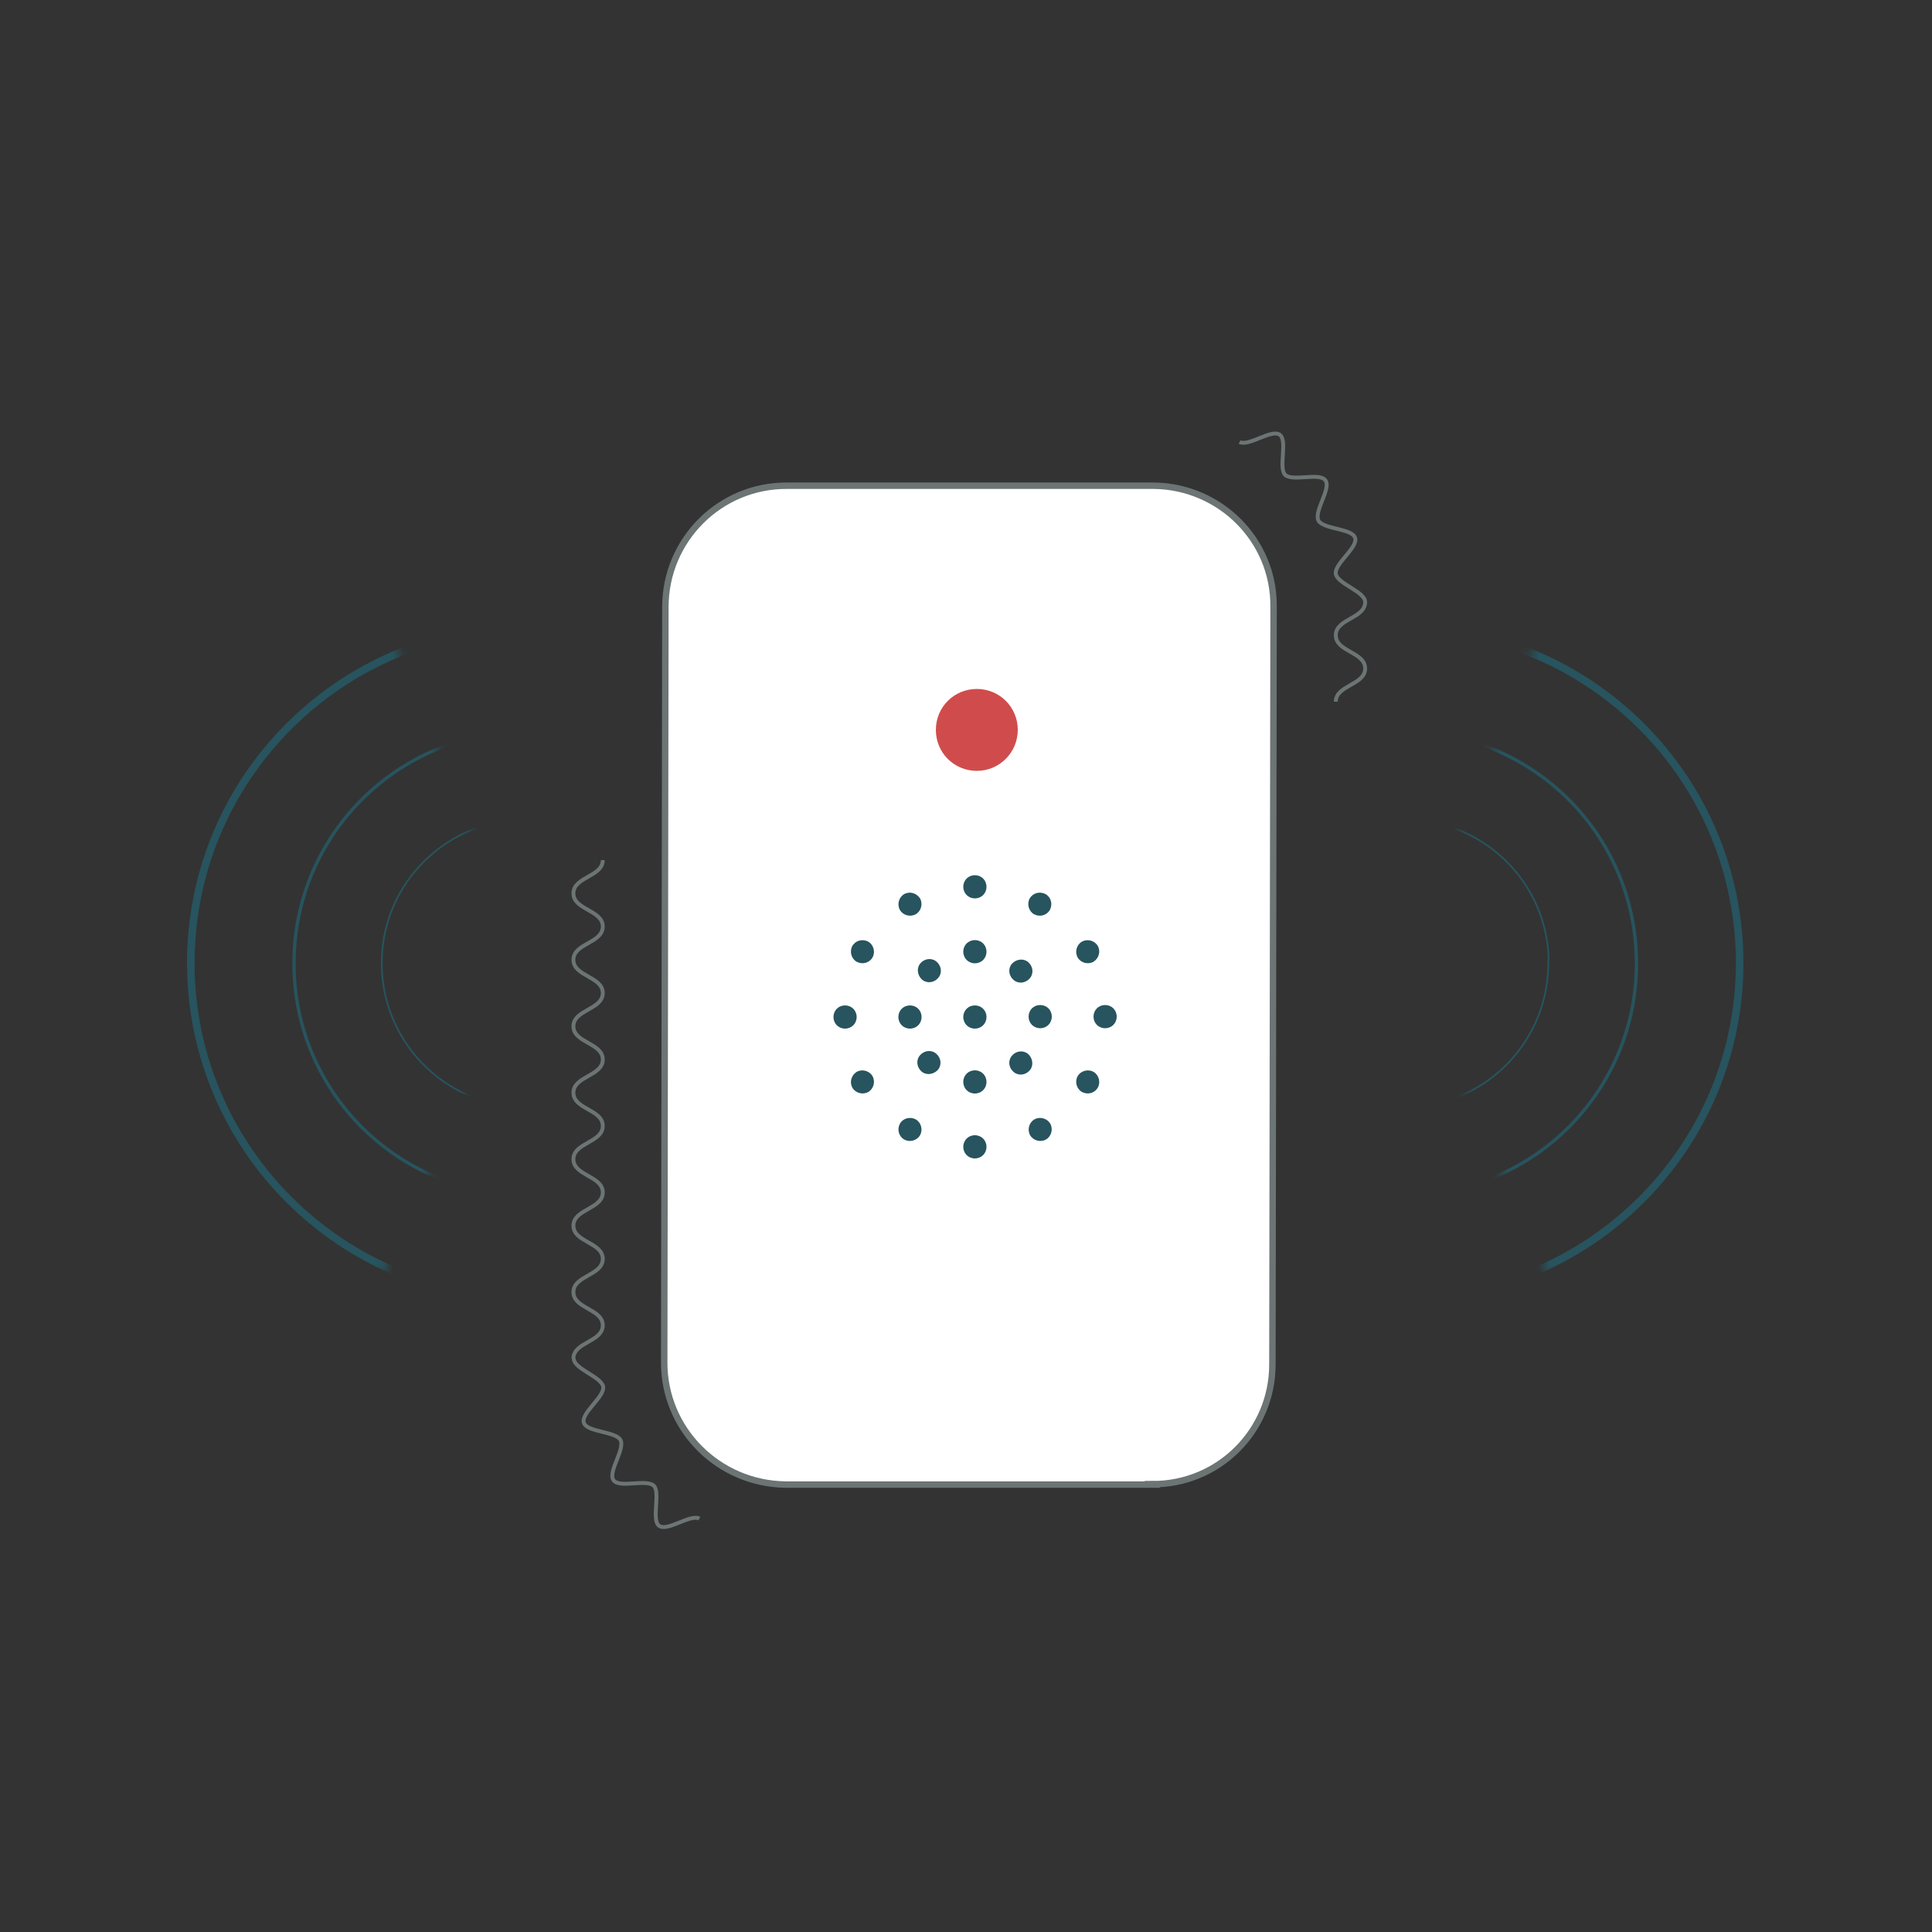 <!--Scalable Vector Graphic-->
<svg width="204" height="204" viewBox="0 0 204 204" fill="none" xmlns="http://www.w3.org/2000/svg">
<rect x="0" y="0" width="204" height="204" fill="#333333" stroke="none"/>
<g clip-path="url(#clip0_0_168)">
<path d="M121.706 156.754H82.946C75.847 156.672 70.094 150.919 70.135 143.82L70.258 64.097C70.258 56.998 76.01 51.245 83.11 51.286H121.829C128.846 51.367 134.518 57.038 134.477 64.015L134.354 144.065C134.354 151.082 128.683 156.754 121.666 156.713" fill="white"></path>
<path d="M121.706 156.754H82.946C75.847 156.672 70.094 150.919 70.135 143.82L70.258 64.097C70.258 56.998 76.01 51.245 83.11 51.286H121.829C128.846 51.367 134.518 57.038 134.477 64.015L134.354 144.065C134.354 151.082 128.683 156.754 121.666 156.713L121.706 156.754Z" stroke="#6C7474" stroke-width="0.68" stroke-miterlimit="10"></path>
<path d="M107.467 77.071C107.467 79.438 105.55 81.396 103.142 81.396C100.735 81.396 98.818 79.478 98.818 77.071C98.818 74.664 100.735 72.746 103.142 72.746C105.55 72.746 107.467 74.664 107.467 77.071Z" fill="#D04C4C"></path>
<path d="M104.162 107.386C104.162 108.079 103.632 108.61 102.938 108.61C102.245 108.61 101.714 108.079 101.714 107.386C101.714 106.692 102.245 106.162 102.938 106.162C103.632 106.162 104.162 106.692 104.162 107.386Z" fill="#27545E"></path>
<path d="M104.162 100.49C104.162 101.184 103.632 101.714 102.938 101.714C102.245 101.714 101.714 101.184 101.714 100.49C101.714 99.797 102.245 99.266 102.938 99.266C103.632 99.266 104.162 99.797 104.162 100.49Z" fill="#27545E"></path>
<path d="M98.981 101.633C99.47 102.122 99.47 102.898 98.981 103.346C98.491 103.836 97.716 103.836 97.267 103.346C96.818 102.857 96.778 102.082 97.267 101.633C97.757 101.143 98.532 101.143 98.981 101.633Z" fill="#27545E"></path>
<path d="M96.084 106.162C96.778 106.162 97.308 106.692 97.308 107.386C97.308 108.079 96.778 108.61 96.084 108.61C95.39 108.61 94.86 108.079 94.86 107.386C94.86 106.692 95.39 106.162 96.084 106.162Z" fill="#27545E"></path>
<path d="M97.226 111.343C97.716 110.854 98.491 110.854 98.94 111.343C99.43 111.833 99.43 112.608 98.94 113.057C98.45 113.506 97.675 113.546 97.226 113.057C96.737 112.567 96.737 111.792 97.226 111.343Z" fill="#27545E"></path>
<path d="M101.714 114.24C101.714 113.546 102.245 113.016 102.938 113.016C103.632 113.016 104.162 113.546 104.162 114.24C104.162 114.934 103.632 115.464 102.938 115.464C102.245 115.464 101.714 114.934 101.714 114.24Z" fill="#27545E"></path>
<path d="M106.937 113.098C106.447 112.608 106.447 111.833 106.937 111.384C107.426 110.894 108.202 110.894 108.65 111.384C109.099 111.874 109.14 112.649 108.65 113.098C108.161 113.587 107.386 113.587 106.937 113.098Z" fill="#27545E"></path>
<path d="M109.834 108.569C109.14 108.569 108.61 108.038 108.61 107.345C108.61 106.651 109.14 106.121 109.834 106.121C110.527 106.121 111.058 106.651 111.058 107.345C111.058 108.038 110.527 108.569 109.834 108.569Z" fill="#27545E"></path>
<path d="M108.65 103.387C108.161 103.877 107.386 103.877 106.937 103.387C106.447 102.898 106.447 102.122 106.937 101.674C107.426 101.225 108.202 101.184 108.65 101.674C109.14 102.163 109.14 102.938 108.65 103.387Z" fill="#27545E"></path>
<path d="M104.162 93.636C104.162 94.33 103.632 94.86 102.938 94.86C102.245 94.86 101.714 94.33 101.714 93.636C101.714 92.942 102.245 92.412 102.938 92.412C103.632 92.412 104.162 92.942 104.162 93.636Z" fill="#27545E"></path>
<path d="M97.145 94.86C97.471 95.431 97.267 96.206 96.696 96.533C96.125 96.859 95.35 96.655 95.023 96.084C94.697 95.513 94.901 94.737 95.472 94.411C96.043 94.085 96.778 94.289 97.145 94.86Z" fill="#27545E"></path>
<path d="M91.678 99.43C92.249 99.756 92.453 100.531 92.126 101.102C91.8 101.674 91.066 101.878 90.454 101.551C89.882 101.225 89.678 100.45 90.005 99.878C90.331 99.307 91.066 99.103 91.678 99.43Z" fill="#27545E"></path>
<path d="M89.23 106.162C89.923 106.162 90.454 106.692 90.454 107.386C90.454 108.079 89.923 108.61 89.23 108.61C88.536 108.61 88.006 108.079 88.006 107.386C88.006 106.692 88.536 106.162 89.23 106.162Z" fill="#27545E"></path>
<path d="M90.454 113.179C91.025 112.853 91.8 113.057 92.126 113.628C92.453 114.199 92.249 114.974 91.678 115.301C91.106 115.627 90.331 115.423 90.005 114.852C89.678 114.281 89.882 113.546 90.454 113.179Z" fill="#27545E"></path>
<path d="M95.023 118.646C95.35 118.075 96.084 117.871 96.696 118.198C97.267 118.524 97.471 119.299 97.145 119.87C96.818 120.442 96.043 120.646 95.472 120.319C94.901 119.993 94.697 119.258 95.023 118.646Z" fill="#27545E"></path>
<path d="M101.714 121.094C101.714 120.401 102.245 119.87 102.938 119.87C103.632 119.87 104.162 120.401 104.162 121.094C104.162 121.788 103.632 122.318 102.938 122.318C102.245 122.318 101.714 121.788 101.714 121.094Z" fill="#27545E"></path>
<path d="M108.773 119.87C108.446 119.299 108.65 118.524 109.222 118.198C109.793 117.871 110.568 118.075 110.894 118.646C111.221 119.218 111.017 119.993 110.446 120.319C109.874 120.646 109.099 120.442 108.773 119.87Z" fill="#27545E"></path>
<path d="M114.24 115.301C113.669 114.974 113.465 114.199 113.791 113.628C114.118 113.057 114.893 112.853 115.464 113.179C116.035 113.506 116.239 114.281 115.913 114.852C115.586 115.423 114.852 115.627 114.24 115.301Z" fill="#27545E"></path>
<path d="M116.688 108.569C115.994 108.569 115.464 108.038 115.464 107.345C115.464 106.651 115.994 106.121 116.688 106.121C117.382 106.121 117.912 106.651 117.912 107.345C117.912 108.038 117.382 108.569 116.688 108.569Z" fill="#27545E"></path>
<path d="M115.464 101.551C114.893 101.878 114.118 101.674 113.791 101.102C113.465 100.531 113.669 99.756 114.24 99.43C114.811 99.103 115.586 99.307 115.913 99.878C116.239 100.45 116.035 101.184 115.464 101.551Z" fill="#27545E"></path>
<path d="M110.854 96.084C110.527 96.655 109.793 96.859 109.181 96.533C108.61 96.206 108.406 95.431 108.732 94.86C109.058 94.289 109.793 94.085 110.405 94.411C110.976 94.737 111.18 95.472 110.854 96.084Z" fill="#27545E"></path>
<path d="M73.848 160.344C72.869 159.854 70.502 161.731 69.605 161.119C68.748 160.507 69.768 157.61 69.034 156.876C68.258 156.142 65.402 157.162 64.79 156.305C64.138 155.448 66.014 153.041 65.525 152.062C65.035 151.123 61.975 151.246 61.649 150.226C61.322 149.206 63.852 147.492 63.689 146.431C63.526 145.37 60.588 144.554 60.588 143.453" stroke="#6C7474" stroke-width="0.41" stroke-miterlimit="10"></path>
<path d="M60.547 143.453C60.547 141.698 63.648 141.698 63.648 139.944C63.648 138.19 60.547 138.19 60.547 136.435C60.547 134.681 63.648 134.681 63.648 132.926C63.648 131.172 60.547 131.172 60.547 129.418C60.547 127.663 63.648 127.663 63.648 125.909C63.648 124.154 60.547 124.154 60.547 122.4C60.547 120.646 63.648 120.646 63.648 118.891C63.648 117.137 60.547 117.137 60.547 115.382C60.547 113.628 63.648 113.628 63.648 111.874C63.648 110.119 60.547 110.119 60.547 108.365C60.547 106.61 63.648 106.61 63.648 104.856C63.648 103.102 60.547 103.102 60.547 101.347C60.547 99.593 63.648 99.593 63.648 97.838C63.648 96.084 60.547 96.084 60.547 94.33C60.547 92.575 63.648 92.575 63.648 90.821" stroke="#6C7474" stroke-width="0.41" stroke-miterlimit="10"></path>
<path d="M130.886 46.675C131.866 47.165 134.232 45.288 135.13 45.9C135.986 46.512 134.966 49.409 135.701 50.143C136.476 50.877 139.332 49.858 139.944 50.714C140.597 51.571 138.72 53.978 139.21 54.958C139.699 55.896 142.759 55.773 143.086 56.794C143.412 57.813 140.882 59.527 141.046 60.588C141.209 61.649 144.146 62.465 144.146 63.566" stroke="#6C7474" stroke-width="0.41" stroke-miterlimit="10"></path>
<path d="M144.146 63.566C144.146 65.321 141.046 65.321 141.046 67.075C141.046 68.83 144.146 68.83 144.146 70.584C144.146 72.338 141.046 72.338 141.046 74.093" stroke="#6C7474" stroke-width="0.41" stroke-miterlimit="10"></path>
<mask id="mask0_0_168" style="mask-type:luminance" maskUnits="userSpaceOnUse" x="148" y="57" width="49" height="89">
<path d="M148.349 101.674L168.341 145.452L196.248 100.694L166.505 57.161L148.349 101.674Z" fill="white"></path>
</mask>
<g mask="url(#mask0_0_168)">
<path d="M183.682 100.939C183.274 81.437 167.117 65.933 147.614 66.341C128.112 66.749 112.608 82.865 113.016 102.408C113.424 121.91 129.581 137.414 149.083 137.006C168.586 136.598 184.09 120.442 183.682 100.939Z" stroke="#27545E" stroke-width="0.8" stroke-miterlimit="10"></path>
<path d="M172.788 101.184C172.502 87.679 161.323 76.99 147.859 77.275C134.354 77.561 123.665 88.699 123.95 102.204C124.236 115.709 135.415 126.398 148.879 126.154C162.384 125.868 173.074 114.73 172.788 101.225V101.184Z" stroke="#27545E" stroke-width="0.35" stroke-miterlimit="10"></path>
<path d="M163.526 101.388C163.363 93.024 156.427 86.374 148.022 86.537C139.658 86.7 133.008 93.636 133.171 102.041C133.334 110.405 140.27 117.055 148.634 116.892C156.998 116.729 163.649 109.793 163.486 101.388H163.526Z" stroke="#27545E" stroke-width="0.18" stroke-miterlimit="10"></path>
</g>
<mask id="mask1_0_168" style="mask-type:luminance" maskUnits="userSpaceOnUse" x="7" y="57" width="49" height="89">
<path d="M7.548 100.694L35.496 145.452L55.447 101.674L37.332 57.161L7.548 100.694Z" fill="white"></path>
</mask>
<g mask="url(#mask1_0_168)">
<path d="M20.155 100.939C20.563 81.437 36.72 65.933 56.222 66.341C75.725 66.749 91.229 82.865 90.821 102.408C90.413 121.91 74.256 137.414 54.754 137.006C35.251 136.598 19.747 120.442 20.155 100.939Z" stroke="#27545E" stroke-width="0.8" stroke-miterlimit="10"></path>
<path d="M31.049 101.184C31.334 87.679 42.514 76.99 55.978 77.275C69.482 77.561 80.172 88.699 79.886 102.204C79.601 115.709 68.422 126.398 54.958 126.154C41.453 125.868 30.763 114.73 31.049 101.225V101.184Z" stroke="#27545E" stroke-width="0.35" stroke-miterlimit="10"></path>
<path d="M40.31 101.388C40.474 93.024 47.41 86.374 55.774 86.537C64.138 86.7 70.829 93.636 70.625 102.041C70.462 110.405 63.526 117.055 55.162 116.892C46.798 116.729 40.147 109.793 40.31 101.388Z" stroke="#27545E" stroke-width="0.18" stroke-miterlimit="10"></path>
</g>
</g>
<defs>
<clipPath id="clip0_0_168">
<rect width="204" height="204" fill="white"></rect>
</clipPath>
</defs>
</svg>